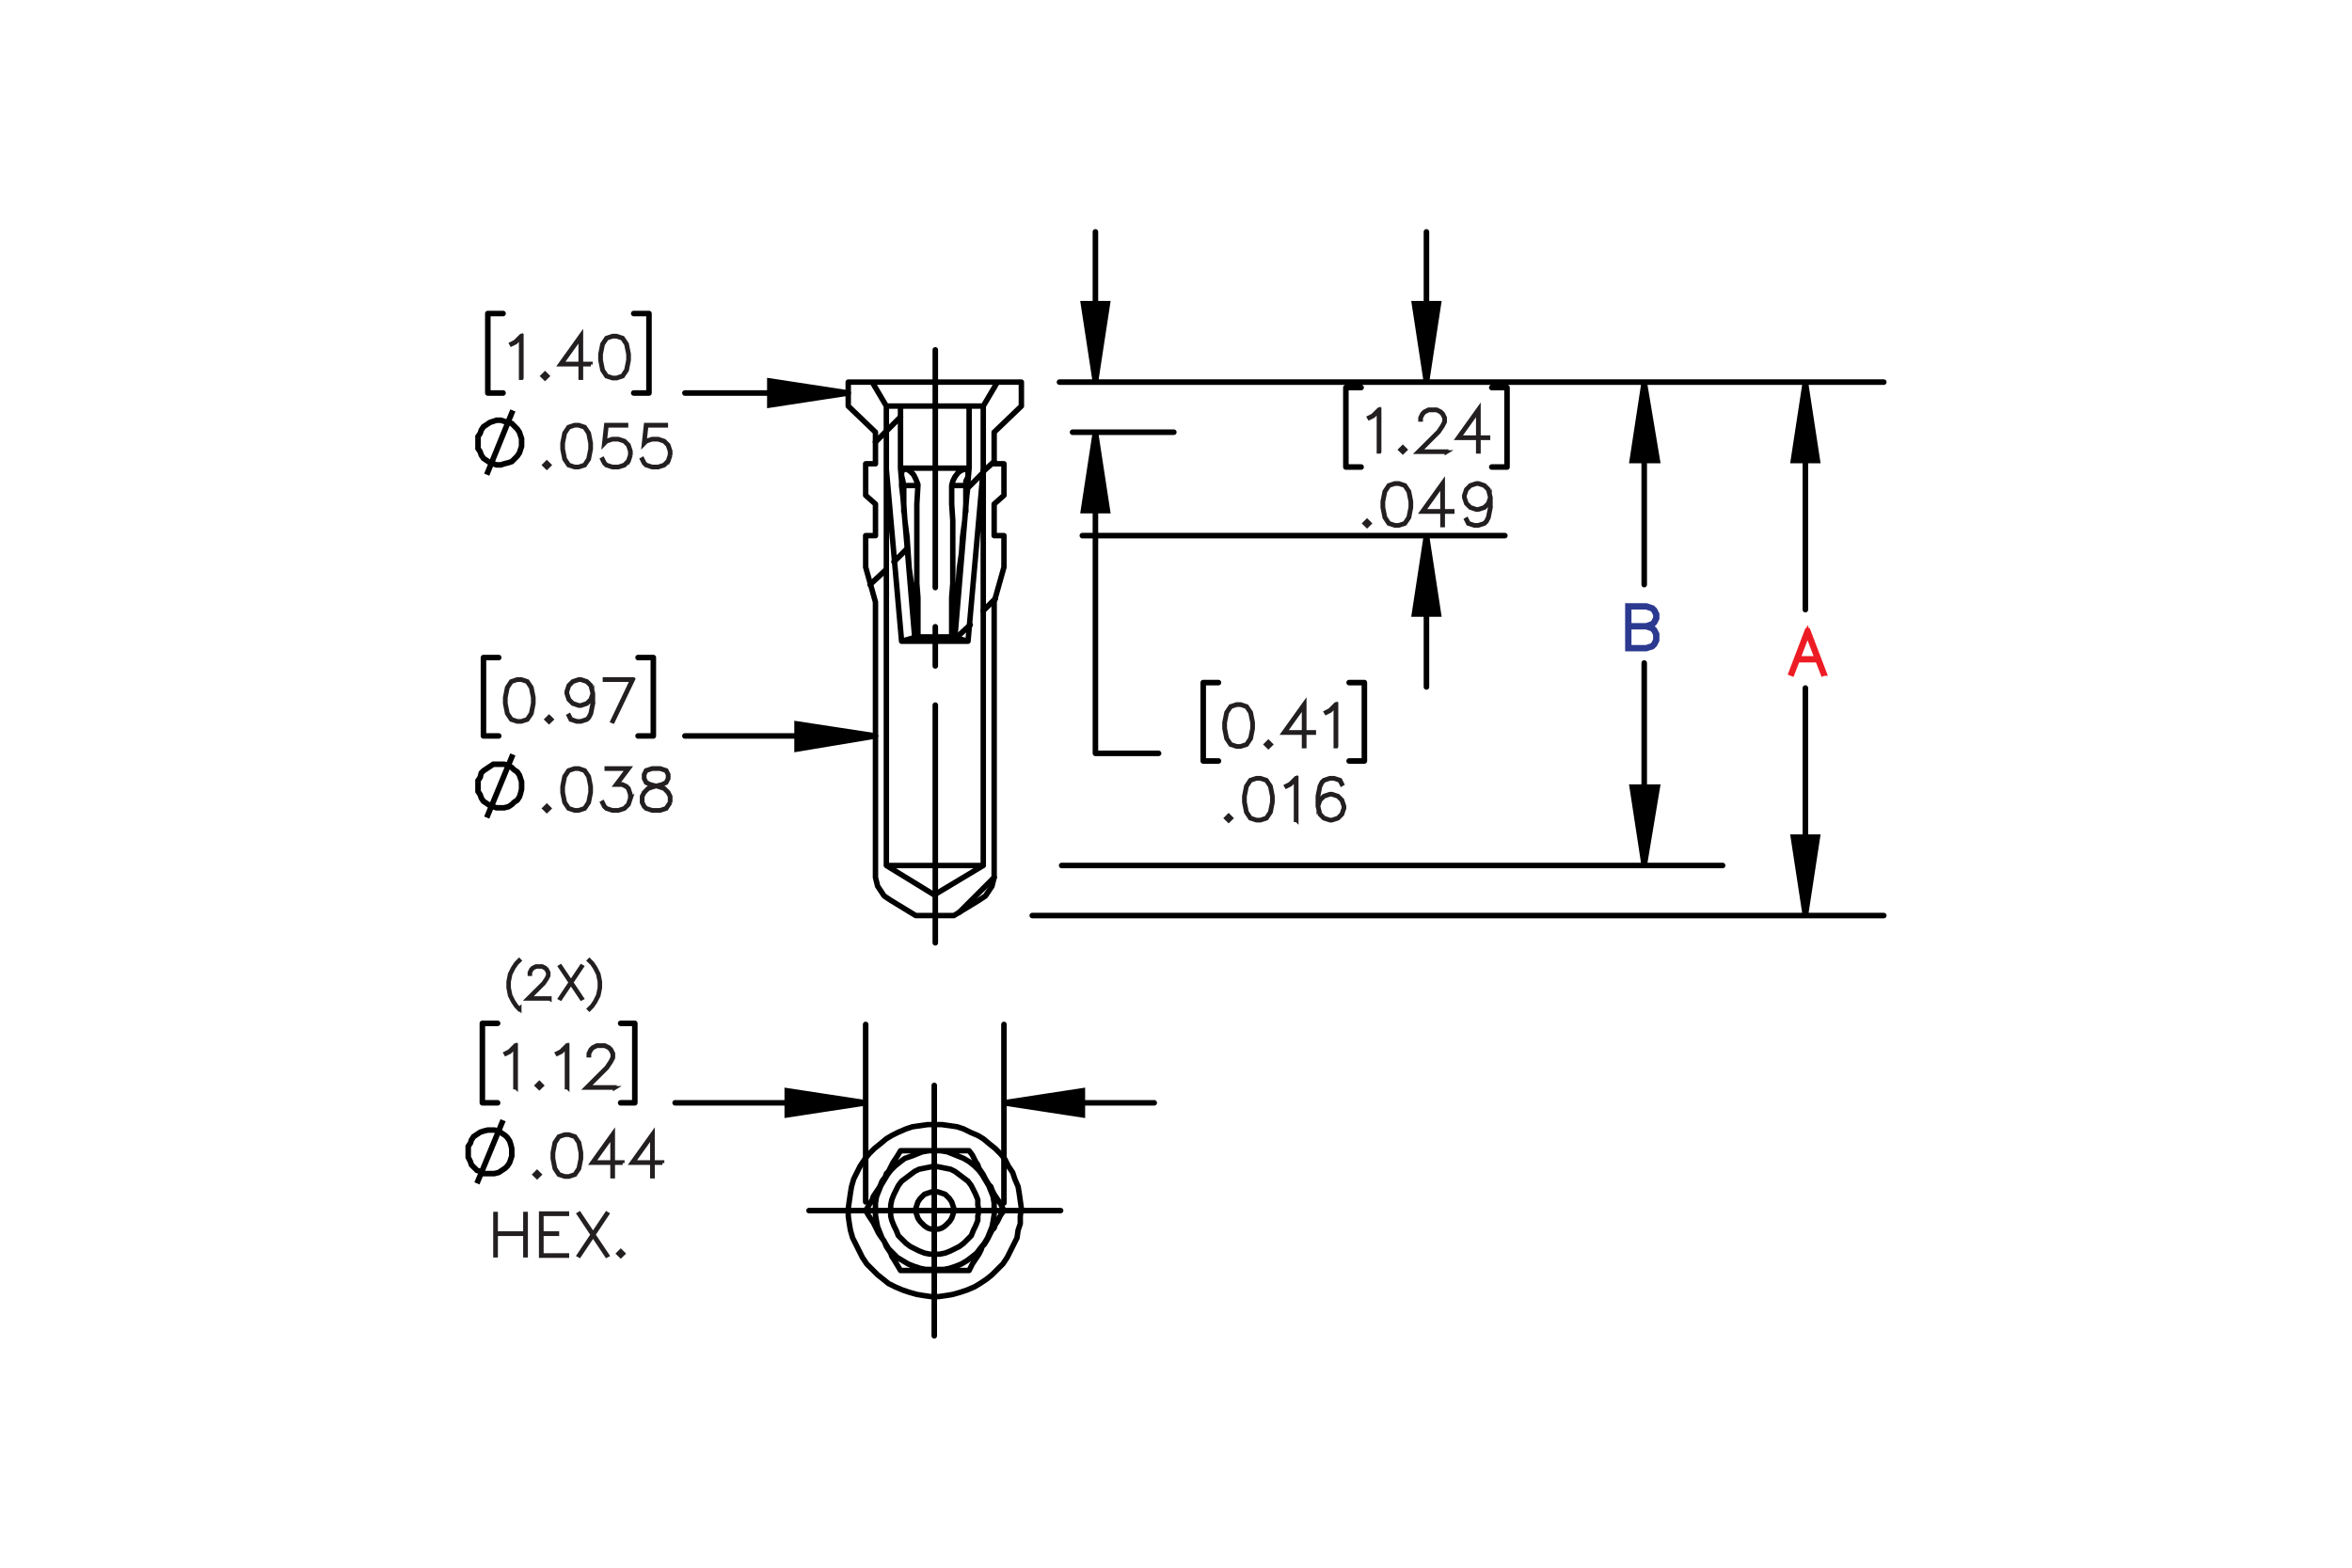 <?xml version="1.0" encoding="UTF-8"?><svg id="Layer_1" xmlns="http://www.w3.org/2000/svg" viewBox="0 0 216 144"><defs><style>.cls-1,.cls-2,.cls-3,.cls-4{fill:none;stroke:#000;}.cls-1,.cls-2,.cls-4{stroke-linecap:round;stroke-linejoin:round;}.cls-1,.cls-3,.cls-4{stroke-width:.51px;}.cls-2,.cls-5,.cls-6{stroke-width:.5px;}.cls-3,.cls-5,.cls-6,.cls-7{stroke-miterlimit:10;}.cls-5{stroke:#2b3990;}.cls-6{stroke:#ed1c24;}.cls-7{stroke:#231f20;stroke-width:.35px;}.cls-4{stroke-dasharray:0 0 0 0 43.2 3.6 3.6 3.6;stroke-dashoffset:21.368px;}</style></defs><g><path class="cls-7" d="M47.913,34.727h-.085v-3.748l-.481,.488-.373,.182-.041-.072,.361-.184,.56-.555h.059v3.888Z"/><path class="cls-7" d="M50.295,34.542l-.241,.235-.241-.235,.241-.24,.241,.24Zm-.115,0l-.126-.125-.126,.125,.126,.126,.126-.126Z"/><path class="cls-7" d="M54.258,33.485h-.875v1.242h-.085v-1.242h-1.877l1.961-2.736v2.652h.875v.084Zm-.96-.084v-2.389l-1.71,2.389h1.71Z"/><path class="cls-7" d="M57.765,33.084l-.182,.925-.384,.57-.571,.184h-.379l-.571-.184-.381-.57-.185-.925v-.562l.185-.925,.381-.57,.571-.189h.379l.571,.189,.384,.57,.182,.925v.562Zm-.082-.013v-.537l-.185-.907-.351-.529-.53-.176h-.356l-.53,.176-.353,.529-.182,.907v.537l.182,.907,.353,.529,.53,.176h.356l.53-.176,.351-.529,.185-.907Z"/></g><path class="cls-3" d="M44.7,43.6l2.4-5.9m.8,2.9v-.3l-.1-.3-.1-.3-.2-.3-.3-.3-.2-.2-.3-.1-.4-.1-.3-.1h-.4l-.3,.1-.3,.1-.3,.2-.3,.2-.2,.3-.1,.3-.2,.3v1.1l.2,.3,.1,.3,.2,.3,.3,.2,.3,.2,.3,.1,.3,.1h.4l.3-.1,.4-.1,.3-.1,.2-.2,.3-.3,.2-.3,.1-.3,.1-.3v-.4"/><g><path class="cls-7" d="M50.461,42.718l-.241,.235-.241-.235,.241-.24,.241,.24Zm-.115,0l-.126-.125-.126,.125,.126,.126,.126-.126Z"/><path class="cls-7" d="M54.282,41.259l-.182,.925-.384,.57-.571,.184h-.379l-.571-.184-.382-.57-.184-.925v-.562l.184-.925,.382-.57,.571-.189h.379l.571,.189,.384,.57,.182,.925v.562Zm-.082-.013v-.537l-.184-.907-.351-.529-.53-.176h-.356l-.53,.176-.353,.529-.182,.907v.537l.182,.907,.353,.529,.53,.176h.356l.53-.176,.351-.529,.184-.907Z"/><path class="cls-7" d="M57.934,41.809l-.187,.565-.384,.381-.566,.184h-.561l-.566-.184-.2-.194-.185-.371,.074-.041,.182,.36,.169,.174,.535,.176h.54l.535-.176,.351-.352,.179-.534v-.355l-.179-.534-.351-.35-.535-.179h-.54l-.535,.179-.256,.263,.197-1.806h1.875v.085h-1.8l-.167,1.489,.11-.104,.566-.186h.561l.566,.186,.384,.383,.187,.565v.378Z"/><path class="cls-7" d="M61.585,41.809l-.187,.565-.384,.381-.566,.184h-.561l-.566-.184-.2-.194-.185-.371,.074-.041,.182,.36,.169,.174,.535,.176h.54l.535-.176,.351-.352,.179-.534v-.355l-.179-.534-.351-.35-.535-.179h-.54l-.535,.179-.256,.263,.197-1.806h1.875v.085h-1.8l-.167,1.489,.11-.104,.566-.186h.561l.566,.186,.384,.383,.187,.565v.378Z"/></g><g><path class="cls-7" d="M49.016,64.624l-.182,.925-.384,.57-.571,.184h-.379l-.571-.184-.382-.57-.184-.925v-.562l.184-.925,.382-.57,.571-.189h.379l.571,.189,.384,.57,.182,.925v.562Zm-.082-.013v-.537l-.184-.907-.351-.529-.53-.176h-.356l-.53,.176-.353,.529-.182,.907v.537l.182,.907,.353,.529,.53,.176h.356l.53-.176,.351-.529,.184-.907Z"/><path class="cls-7" d="M50.665,66.082l-.241,.235-.241-.235,.241-.24,.241,.24Zm-.115,0l-.126-.125-.126,.125,.126,.126,.126-.126Z"/><path class="cls-7" d="M54.486,64.624l-.182,.925-.19,.376-.2,.194-.566,.184h-.379l-.576-.184-.19-.381,.074-.043,.179,.352,.525,.176h.356l.535-.176,.167-.174,.179-.355,.184-.907v-.654l-.105,.314-.384,.383-.566,.189h-.195l-.566-.189-.384-.383-.187-.565v-.194l.187-.565,.384-.381,.566-.189h.195l.566,.189,.384,.381,.187,.749v.927Zm-.082-.922l-.179-.71-.351-.352-.535-.176h-.174l-.535,.176-.351,.352-.179,.531v.174l.179,.534,.351,.35,.535,.179h.174l.535-.179,.351-.35,.179-.529Z"/><path class="cls-7" d="M58.166,62.378l-1.87,3.898-.072-.028,1.803-3.786h-2.502v-.085h2.64Z"/></g><path class="cls-3" d="M44.7,75.1l2.4-5.8m.8,2.9v-.4l-.1-.3-.1-.3-.2-.3-.3-.2-.2-.2-.3-.2-.4-.1h-1l-.3,.2-.3,.2-.3,.2-.2,.2-.1,.4-.2,.3v1l.2,.3,.1,.3,.2,.3,.3,.2,.3,.2,.3,.1,.3,.1h.7l.4-.1,.3-.2,.2-.2,.3-.2,.2-.3,.1-.3,.1-.4v-.3"/><g><path class="cls-7" d="M50.461,74.258l-.241,.234-.241-.234,.241-.24,.241,.24Zm-.115,0l-.126-.126-.126,.126,.126,.125,.126-.125Z"/><path class="cls-7" d="M54.282,72.799l-.182,.925-.384,.569-.571,.185h-.379l-.571-.185-.382-.569-.184-.925v-.561l.184-.925,.382-.57,.571-.189h.379l.571,.189,.384,.57,.182,.925v.561Zm-.082-.013v-.536l-.184-.907-.351-.529-.53-.176h-.356l-.53,.176-.353,.529-.182,.907v.536l.182,.907,.353,.528,.53,.177h.356l.53-.177,.351-.528,.184-.907Z"/><path class="cls-7" d="M57.934,73.348l-.187,.565-.384,.38-.566,.185h-.561l-.566-.185-.2-.194-.185-.37,.074-.041,.182,.36,.169,.174,.535,.177h.54l.535-.177,.351-.352,.179-.534v-.354l-.179-.534-.174-.166-.351-.179h-.625l1.102-1.464h-1.934v-.085h2.103l-1.101,1.464h.476l.384,.189,.194,.199,.187,.565v.378Z"/><path class="cls-7" d="M61.585,73.719l-.381,.574-.571,.185h-.745l-.566-.185-.2-.194-.19-.38v-.57l.19-.383,.381-.376,.584-.193-.395-.095-.384-.194-.192-.386v-.389l.192-.391,.579-.189h.745l.576,.189,.195,.391v.389l-.195,.386-.384,.194-.392,.095,.021,.005,.561,.189,.384,.376,.187,.383v.57Zm-.082-.021v-.529l-.179-.35-.351-.357-.54-.177-.174-.048-.172,.048-.54,.177-.353,.357-.177,.35v.529l.177,.35,.169,.174,.535,.177h.722l.53-.177,.353-.523Zm-.184-2.197v-.347l-.174-.34-.525-.176h-.722l-.525,.176-.174,.34v.347l.174,.345,.351,.172,.536,.138,.535-.138,.351-.172,.174-.345Z"/></g><path class="cls-6" d="M167.501,61.825l-.071,.028-.483-1.252h-1.895l-.483,1.252-.071-.028,1.476-3.87h.056l1.474,3.87Zm-.586-1.308l-.915-2.407-.919,2.407h1.834Z"/><path class="cls-5" d="M152.147,58.818l-.19,.381-.199,.194-.565,.184h-1.696v-3.924h1.696l.565,.189,.199,.192,.19,.383v.388l-.19,.38-.199,.194-.44,.145,.44,.145,.199,.194,.19,.383v.569Zm-.084-2.036v-.345l-.177-.35-.169-.174-.534-.176h-1.605v1.747h1.605l.534-.179,.169-.171,.177-.352Zm0,2.016v-.529l-.177-.35-.169-.174-.534-.176h-1.605v1.929h1.605l.534-.176,.169-.174,.177-.35Z"/><g><path class="cls-7" d="M126.689,41.492h-.085v-3.748l-.481,.488-.373,.182-.041-.072,.36-.184,.56-.555h.06v3.888Z"/><path class="cls-7" d="M129.071,41.308l-.24,.235-.241-.235,.241-.24,.24,.24Zm-.115,0l-.125-.125-.126,.125,.126,.126,.125-.126Z"/><path class="cls-7" d="M132.85,41.528h-2.668l1.902-1.893,.361-.544,.179-.357v-.345l-.179-.35-.172-.174-.353-.176h-.711l-.352,.176-.174,.174-.179,.35v.174h-.082v-.194l.186-.383,.194-.192,.385-.189h.755l.381,.189,.195,.192,.19,.383v.388l-.19,.376-.371,.554-1.77,1.763h2.471v.079Z"/><path class="cls-7" d="M136.685,40.251h-.876v1.242h-.084v-1.242h-1.877l1.961-2.736v2.652h.876v.084Zm-.96-.084v-2.389l-1.71,2.389h1.71Z"/></g><g><path class="cls-7" d="M125.787,48.078l-.24,.235-.241-.235,.241-.24,.24,.24Zm-.115,0l-.125-.125-.126,.125,.126,.126,.125-.126Z"/><path class="cls-7" d="M129.608,46.619l-.182,.925-.384,.57-.571,.184h-.379l-.571-.184-.382-.57-.185-.925v-.562l.185-.925,.382-.57,.571-.189h.379l.571,.189,.384,.57,.182,.925v.562Zm-.082-.013v-.537l-.185-.907-.351-.529-.53-.176h-.355l-.53,.176-.353,.529-.182,.907v.537l.182,.907,.353,.529,.53,.176h.355l.53-.176,.351-.529,.185-.907Z"/><path class="cls-7" d="M133.403,47.02h-.876v1.242h-.084v-1.242h-1.878l1.962-2.736v2.652h.876v.084Zm-.96-.084v-2.389l-1.711,2.389h1.711Z"/><path class="cls-7" d="M136.912,46.619l-.182,.925-.19,.376-.2,.194-.565,.184h-.379l-.576-.184-.19-.381,.074-.043,.179,.352,.525,.176h.355l.535-.176,.167-.174,.179-.355,.185-.907v-.654l-.104,.314-.385,.383-.565,.189h-.194l-.566-.189-.384-.383-.188-.565v-.194l.188-.565,.384-.381,.566-.189h.194l.565,.189,.385,.381,.186,.749v.927Zm-.082-.922l-.179-.71-.352-.352-.535-.176h-.174l-.535,.176-.351,.352-.18,.531v.174l.18,.534,.351,.35,.535,.179h.174l.535-.179,.352-.35,.179-.529Z"/></g><g><path class="cls-7" d="M115.076,66.923l-.182,.925-.385,.57-.57,.184h-.379l-.571-.184-.381-.57-.185-.925v-.562l.185-.925,.381-.57,.571-.189h.379l.57,.189,.385,.57,.182,.925v.562Zm-.082-.013v-.537l-.185-.907-.351-.529-.53-.176h-.355l-.53,.176-.352,.529-.182,.907v.537l.182,.907,.352,.529,.53,.176h.355l.53-.176,.351-.529,.185-.907Z"/><path class="cls-7" d="M116.725,68.382l-.24,.235-.241-.235,.241-.24,.24,.24Zm-.115,0l-.125-.125-.126,.125,.126,.126,.125-.126Z"/><path class="cls-7" d="M120.688,67.324h-.876v1.242h-.084v-1.242h-1.877l1.961-2.736v2.652h.876v.084Zm-.96-.084v-2.389l-1.71,2.389h1.71Z"/><path class="cls-7" d="M122.728,68.566h-.085v-3.748l-.481,.488-.373,.182-.041-.072,.36-.184,.56-.555h.06v3.888Z"/></g><g><path class="cls-7" d="M113.074,75.152l-.24,.234-.241-.234,.241-.24,.24,.24Zm-.115,0l-.125-.126-.126,.126,.126,.125,.125-.125Z"/><path class="cls-7" d="M116.894,73.693l-.182,.925-.385,.569-.57,.185h-.379l-.571-.185-.381-.569-.185-.925v-.561l.185-.925,.381-.57,.571-.189h.379l.57,.189,.385,.57,.182,.925v.561Zm-.082-.013v-.536l-.185-.907-.351-.529-.53-.176h-.355l-.53,.176-.352,.529-.182,.907v.536l.182,.907,.352,.528,.53,.177h.355l.53-.177,.351-.528,.185-.907Z"/><path class="cls-7" d="M119.077,75.336h-.085v-3.747l-.481,.487-.373,.182-.041-.071,.36-.185,.56-.554h.06v3.888Z"/><path class="cls-7" d="M123.462,74.242l-.188,.565-.384,.38-.565,.185h-.194l-.566-.185-.384-.38-.186-.749v-.927l.182-.925,.19-.379,.199-.191,.566-.189h.379l.575,.189,.19,.381-.074,.043-.179-.352-.524-.176h-.356l-.535,.176-.166,.174-.18,.355-.184,.907v.653l.104-.314,.384-.384,.566-.189h.194l.565,.189,.384,.384,.188,.565v.193Zm-.082-.013v-.171l-.18-.534-.351-.35-.535-.179h-.174l-.535,.179-.351,.35-.179,.529,.179,.71,.351,.352,.535,.177h.174l.535-.177,.351-.352,.18-.534Z"/></g><g><path class="cls-7" d="M47.718,92.667l-.047,.049-.282-.285-.284-.424-.286-.56-.139-.707v-.568l.139-.707,.286-.565,.284-.424,.282-.285,.047,.049-.28,.275-.278,.416-.276,.557-.141,.691v.553l.141,.691,.276,.553,.278,.416,.28,.275Z"/><path class="cls-7" d="M50.486,91.743h-2.04l1.455-1.447,.276-.416,.137-.273v-.264l-.137-.268-.131-.133-.271-.135h-.544l-.269,.135-.133,.133-.137,.268v.133h-.062v-.148l.143-.293,.149-.146,.294-.144h.578l.291,.144,.149,.146,.145,.293v.297l-.145,.287-.284,.424-1.353,1.348h1.89v.06Z"/><path class="cls-7" d="M53.447,91.698l-.057,.029-.954-1.424-.956,1.424-.055-.029,.969-1.451-.969-1.455,.055-.033,.956,1.428,.954-1.428,.057,.033-.971,1.455,.971,1.451Z"/><path class="cls-7" d="M55.121,90.739l-.141,.707-.286,.56-.284,.424-.28,.285-.049-.049,.28-.275,.278-.416,.276-.553,.141-.691v-.553l-.141-.691-.276-.557-.278-.416-.28-.275,.049-.049,.28,.285,.284,.424,.286,.565,.141,.707v.568Z"/></g><g><path class="cls-7" d="M47.39,99.894h-.085v-3.747l-.481,.487-.373,.182-.041-.071,.361-.185,.56-.554h.059v3.888Z"/><path class="cls-7" d="M49.772,99.71l-.241,.234-.24-.234,.24-.24,.241,.24Zm-.115,0l-.126-.126-.126,.126,.126,.125,.126-.125Z"/><path class="cls-7" d="M52.123,99.894h-.085v-3.747l-.481,.487-.373,.182-.041-.071,.361-.185,.56-.554h.059v3.888Z"/><path class="cls-7" d="M56.465,99.93h-2.666l1.901-1.894,.36-.544,.179-.357v-.345l-.179-.351-.171-.174-.353-.176h-.711l-.351,.176-.174,.174-.179,.351v.174h-.082v-.194l.187-.384,.194-.191,.384-.189h.754l.381,.189,.194,.191,.19,.384v.388l-.19,.376-.371,.555-1.768,1.763h2.469v.079Z"/></g><path class="cls-3" d="M43.8,108.7l2.4-5.8m.8,2.9v-.3l-.1-.4-.1-.3-.2-.3-.2-.2-.3-.2-.3-.2-.4-.1h-.6l-.4,.1-.3,.1-.3,.2-.3,.2-.2,.3-.1,.3-.2,.3v1l.2,.4,.1,.3,.2,.2,.3,.3,.3,.1,.3,.2h1l.4-.1,.3-.2,.3-.2,.2-.2,.2-.3,.1-.3,.1-.3v-.4"/><g><path class="cls-7" d="M49.567,107.887l-.241,.234-.241-.234,.241-.24,.241,.24Zm-.115,0l-.126-.126-.126,.126,.126,.125,.126-.125Z"/><path class="cls-7" d="M53.388,106.428l-.182,.925-.384,.569-.571,.185h-.379l-.571-.185-.382-.569-.184-.925v-.561l.184-.925,.382-.57,.571-.189h.379l.571,.189,.384,.57,.182,.925v.561Zm-.082-.013v-.536l-.184-.907-.351-.529-.53-.176h-.356l-.53,.176-.353,.529-.182,.907v.536l.182,.907,.353,.528,.53,.177h.356l.53-.177,.351-.528,.184-.907Z"/><path class="cls-7" d="M57.183,106.829h-.876v1.241h-.085v-1.241h-1.877l1.961-2.736v2.651h.876v.085Zm-.96-.085v-2.388l-1.71,2.388h1.71Z"/><path class="cls-7" d="M60.835,106.829h-.876v1.241h-.085v-1.241h-1.877l1.961-2.736v2.651h.876v.085Zm-.96-.085v-2.388l-1.71,2.388h1.71Z"/></g><g><path class="cls-7" d="M48.305,115.332h-.085v-1.972h-2.669v1.972h-.082v-3.847h.082v1.79h2.669v-1.79h.085v3.847Z"/><path class="cls-7" d="M52.094,115.368h-2.426v-3.924h2.426v.084h-2.344v1.747h1.428v.085h-1.428v1.929h2.344v.079Z"/><path class="cls-7" d="M55.782,115.309l-.074,.039-1.246-1.862-1.249,1.862-.071-.039,1.267-1.897-1.267-1.903,.071-.043,1.249,1.867,1.246-1.867,.074,.043-1.269,1.903,1.269,1.897Z"/><path class="cls-7" d="M57.251,115.148l-.241,.234-.24-.234,.24-.24,.241,.24Zm-.115,0l-.126-.126-.125,.126,.125,.125,.126-.125Z"/></g><path class="cls-3" d="M92.2,101.3l7.2-1.1v2.2l-7.2-1.1m-12.7,0l-7.2,1.1v-2.2l7.2,1.1m21.1-61.6l1.1,7.2h-2.2l1.1-7.2m0-4.6l-1.1-7.2h2.2l-1.1,7.2m30.4,14.1l1.1,7.2h-2.2l1.1-7.2m0-14.1l-1.1-7.2h2.2l-1.1,7.2m20,44.4l-1.1-7.2h2.3l-1.2,7.2m0-44.4l1.2,7.2h-2.3l1.1-7.2m14.8,49l-1.1-7.2h2.2l-1.1,7.2m0-49l1.1,7.2h-2.2l1.1-7.2m-85.4,32.5l-7.2,1.2v-2.3l7.2,1.1m-2.5-31.5l-7.2,1.1v-2.2l7.2,1.1"/><line class="cls-4" x1="85.895" y1="86.602" x2="85.895" y2="32.138"/><path class="cls-1" d="M85.8,111.2h11.6m-11.6,0v11.5m0-11.5h-11.5m11.5,0v-11.5"/><path class="cls-1" d="M92.2,101.3h13.8m-26.5,0h-17.5m30.2,9.2v-16.4m-12.7,16.3v-16.3m-21.2,7.2h-1.3m1.3-7.3v7.3m-1.3-7.3h1.3m-14,7.3h1.4m-1.4-7.3v7.3m1.4-7.3h-1.4m56.3-58.9v-13.8m0,47.9v-29.5m5.8,29.5h-5.8m-2.1-29.5h9.3m-10.5-4.6h10.5m17.5,34.8h-1.4m1.4-7.2v7.2m-1.4-7.2h1.4m-14.8,7.2h1.4m-1.4-7.2v7.2m1.4-7.2h-1.4m20.5-13.5v13.9m0-28v-13.8m-31.6,27.9h38.8m-37.2-14.1h37.2m.2,7.8h-1.4m1.4-7.3v7.3m-1.4-7.3h1.4m-14.8,7.3h1.4m-1.4-7.3v7.3m1.4-7.3h-1.4m27.4,43.9v-18.6m0-25.8v18.6m-53.5,25.8h60.7m-57.2-44.4h57.2m7.6,49v-20.9m0-28.1v20.9m-71,28.1h78.2M101,35.1h72m-92.6,32.5h-17.5m-2.9,0h-1.4m1.4-7.2v7.2m-1.4-7.2h1.4m-15.6,7.2h1.4m-1.4-7.2v7.2m1.4-7.2h-1.4m33.5-24.3h-15m-3.3,0h-1.4m1.4-7.3v7.3m-1.4-7.3h1.4m-14.8,7.3h1.4m-1.4-7.3v7.3m1.4-7.3h-1.4"/><path d="M92.2,101.3l7.2-1.1v2.2m-19.9-1.1l-7.2,1.1v-2.2m28.3-60.5l1.1,7.2h-2.2m1.1-11.8l-1.1-7.2h2.2m29.3,21.3l1.1,7.2h-2.2m1.1-21.3l-1.1-7.2h2.2m18.9,51.6l-1.1-7.2h2.3m-1.2-37.2l1.2,7.2h-2.3m15.9,41.8l-1.1-7.2h2.2m-1.1-41.8l1.1,7.2h-2.2m-84.3,25.3l-7.2,1.2v-2.3m4.7-30.4l-7.2,1.1v-2.2"/><path class="cls-1" d="M82.1,51.6l1.2-1.2m-1.9-10.8l1.3-1.3m6.3,6.4l1.3-1.3m-2.5,15.2l1.3-1.2m-9.2-3.7l1.5-1.4m8.9-9l1-.9m-3.2,41.4l3.2-3.2m-1-24.5l1.1-1.1m-11-14.4l1-1"/><path class="cls-2" d="M77.9,35.1h2.2m11.5,0h2.2m-6.2,49h-3.5m-4.6-41.5h.9m10.9,0h.9m-12.7,2.9v-2.9m.9,3.7l-.9-.8m0,3.7h.9m-.9,2.9v-2.9m12.7,2.9v-2.9m-.9,0h.9m0-3.7l-.9,.8m.9-.8v-2.9m-1.9,36.9V37.3m-8.9,0v42.2m-1,.7v-24.9m10.9,0v24.9m-1-.7h-8.9m0,0l4.4,2.7m0,0l4.5-2.7m-9.9-39.8l-2.5-2.4m15.9,0l-2.5,2.4m-10.9,9.5v-2.9m10.9,0v2.9m-9.5,33.5l-.3-.2-.3-.2-.2-.3-.2-.3-.2-.3-.1-.4-.1-.4v-.4m10.9,0v.4l-.1,.4-.1,.4-.2,.3-.2,.3-.2,.3-.3,.2-.3,.2m-5.8,1.4l-2.3-1.4m8.1,0l-2.3,1.4m-9.7-46.8v-2.2m15.9,0v2.2m-13.4,5.3v-2.9m10.9,0v2.9m.3-7.5h-11.5m0,0l1.3,2.2m0,0h0m8.9,0h0m0,0l1.3-2.2m-11.2,20.2l-.9-3.2m12.7,0l-.9,3.2m-8.3-10.7v2.4m5.7,0v-2.4m-1.5,13.9l1.3,.4m-5.3,0l1.3-.4m4,.4h-5.3m4-.4h-2.7m2.7,0h.2m-3.1,0h.2m-3.1-21.2h1.3m4.8,21.2h-.2m1.7-21.2h1.3m-2.6,21.2h-.2m2.8-15.4l-1.4,15.8m-6.2-15.9v-5.7m6.3,0v5.7m0-5.7h-6.3m-1.3,5.8v-5.8m8.9,0v5.8m-7.5,15.8l-1.4-15.8m2.8,15.4l-1.4,.4m.4,0h-.4m1.6-.4l-1.2,.4m1-.4h-.2m.4,0h-.2m.2,0h-.2m4.7,.4h-.4m.4,0l-1.4-.4m0,0h-.2m1.2,.4l-1.2-.4m-4.5-14.8l.1,.4,.1,.5m0,0h1.3m4.4,0v-.4l.2-.4v-.1m-.2,.9h-1.3m-3.4,13.9l-1.3-15.5m1.5,15.5h-.2m.2,0l-.1-1.2-.1-1.2-.2-1.2-.1-1.3-.2-1.4-.1-1.4-.1-1.5-.2-1.5-.1-1.5-.2-1.7m0,0v-1.2l.1-.2,.2-.1h.2l.3,.2,.3,.3,.2,.4,.2,.5v.1m0,0l-.1,1.7v7.3l.1,1.3v3.6m3.1,0h-3.1m3.1,0v-3.6l.1-1.3v-5.8l-.1-1.5v-1.7m0,0l.1-.4,.2-.4,.3-.4,.3-.2,.3-.1h.2l.1,.2v1.3m0,0l-.2,1.7-.1,1.5-.2,1.5-.1,1.5-.2,1.4-.1,1.4-.1,1.3-.2,1.2-.1,1.2-.1,1.2m.2,0h-.2m1.5-15.5l-1.3,15.5m1.3-15.5h-6.3"/><path class="cls-2" d="M85.8,103.3h.7l.7,.1,.7,.1,.6,.2,.6,.3,.7,.3,.5,.3,.6,.5,.5,.4,.5,.5,.4,.5,.3,.6,.4,.6,.2,.6,.3,.7,.1,.6,.1,.7,.1,.7-.1,.7v.7l-.2,.6-.1,.7-.3,.6-.3,.6-.3,.6-.4,.6-.5,.5-.5,.5-.5,.4-.6,.4-.5,.3-.7,.3-.6,.2-.7,.2-.6,.1-.7,.1h-.7l-.7-.1-.6-.1-.7-.2-.6-.2-.7-.3-.6-.3-.5-.4-.5-.4-.5-.5-.5-.5-.4-.6-.3-.6-.3-.6-.3-.6-.2-.7-.1-.6-.1-.7v-.7l.1-.7,.1-.7,.1-.6,.2-.7,.3-.6,.3-.6,.4-.6,.4-.5,.5-.5,.5-.4,.6-.5,.5-.3,.6-.3,.7-.3,.6-.2,.7-.1,.7-.1h.6m3.2,2.4l.3,.4,.3,.6,.2,.3,.1,.3,.2,.3,.2,.3,.2,.4,.3,.5,.2,.2,.1,.3,.2,.4,.2,.3,.4,.6,.3,.6m-9.5-5.5h6.3m-9.5,5.5l.3-.5,.3-.5,.1-.3,.2-.3,.2-.3,.2-.3,.2-.5,.3-.4,.1-.3,.2-.2,.2-.4,.2-.4,.4-.6,.3-.5m0,11l-.3-.5-.3-.5-.2-.3-.1-.3-.2-.3-.2-.3-.2-.5-.3-.4-.2-.3-.1-.2-.2-.4-.2-.4-.4-.6-.3-.5m9.5,5.5h-6.3m9.5-5.5l-.3,.4-.3,.6-.2,.3-.1,.3-.2,.2-.2,.4-.2,.4-.3,.5-.2,.2-.1,.3-.2,.4-.2,.3-.4,.6-.3,.6m-3.2-11h.6l.6,.1,.5,.2,.5,.2,.5,.2,.5,.3,.5,.4,.4,.4,.3,.4,.3,.5,.3,.5,.2,.5,.2,.5,.1,.6v1.1l-.1,.6-.1,.5-.2,.5-.2,.5-.3,.5-.4,.5-.3,.4-.5,.4-.4,.3-.5,.3-.5,.2-.6,.2-.5,.1h-1.7l-.5-.1-.6-.2-.5-.2-.5-.3-.5-.3-.4-.4-.4-.4-.3-.5-.3-.5-.2-.5-.2-.5-.1-.5-.1-.6v-1.1l.1-.6,.2-.5,.2-.5,.3-.5,.3-.5,.3-.4,.4-.4,.5-.4,.4-.3,.6-.2,.5-.2,.5-.2,.6-.1h.5m0,1.4l.5,.1,.5,.1,.5,.1,.4,.2,.4,.3,.4,.3,.4,.3,.3,.4,.2,.4,.2,.4,.2,.5v.5l.1,.5-.1,.5v.4l-.2,.5-.2,.4-.2,.5-.3,.3-.4,.4-.4,.3-.4,.2-.4,.2-.5,.2-.5,.1h-.9l-.5-.1-.5-.2-.4-.2-.4-.2-.4-.3-.4-.4-.3-.3-.2-.5-.2-.4-.2-.5-.1-.4v-1l.1-.5,.2-.5,.2-.4,.2-.4,.3-.4,.4-.3,.4-.3,.4-.3,.4-.2,.5-.1,.5-.1,.4-.1m0,2.3l.4,.1,.3,.1,.3,.1,.2,.2,.2,.2,.2,.3,.1,.3,.1,.3v.3l-.1,.3-.1,.3-.2,.3-.2,.2-.2,.2-.3,.2-.3,.1h-.7l-.3-.1-.3-.2-.2-.2-.2-.2-.2-.3-.1-.3-.1-.3v-.3l.1-.3,.1-.3,.2-.3,.2-.2,.2-.2,.3-.1,.3-.1,.3-.1"/></svg>